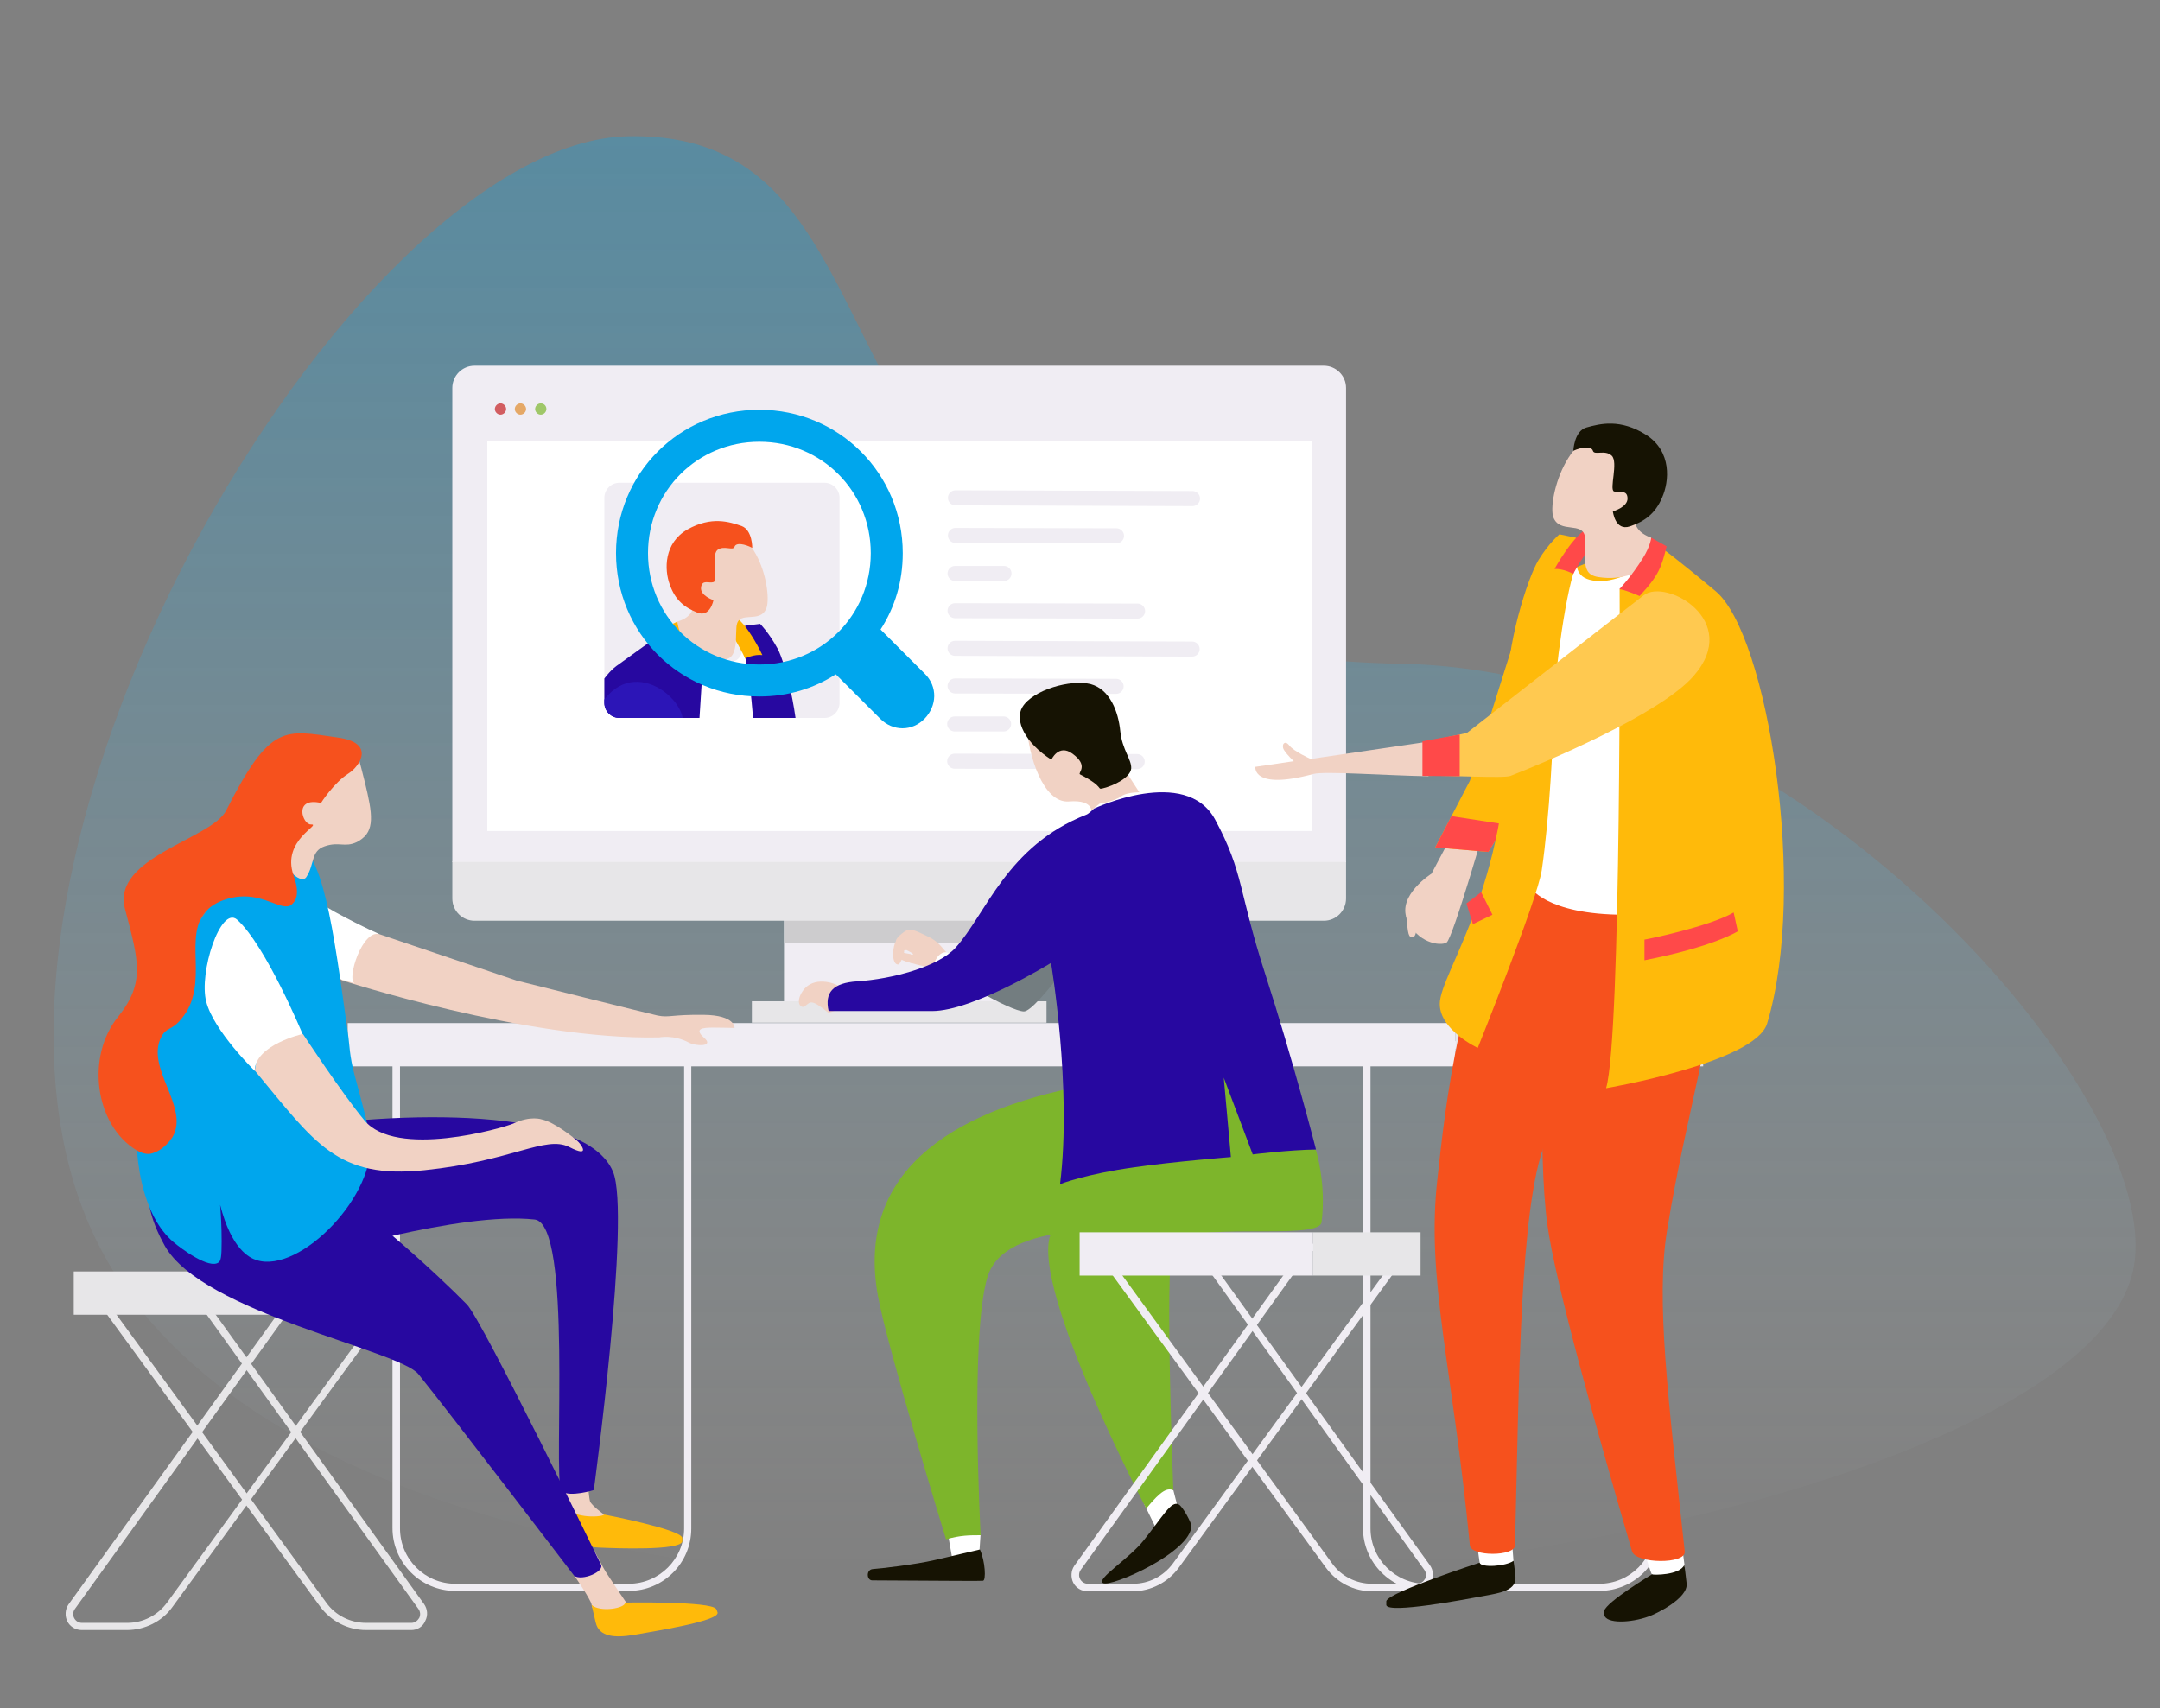 <?xml version="1.0" encoding="utf-8"?>
<!-- Generator: Adobe Illustrator 22.1.0, SVG Export Plug-In . SVG Version: 6.00 Build 0)  -->
<svg version="1.1" id="_x2014_ÎÓÈ_x5F_1" xmlns="http://www.w3.org/2000/svg" xmlns:xlink="http://www.w3.org/1999/xlink"
	 x="0px" y="0px" viewBox="0 0 574 454" style="enable-background:new 0 0 574 454;" xml:space="preserve">
<rect x="0" y="0" width="574" height="454" fill="#808080" stroke="none"/>
<style type="text/css">
	.st0{opacity:0.3;fill:url(#SVGID_1_);enable-background:new    ;}
	.st1{fill:#FFFFFF;}
	.st2{fill:#F0EDF3;}
	.st3{fill:#CDCCCE;}
	.st4{fill:#E7E6E8;}
	.st5{fill:#D25D60;}
	.st6{fill:#E5A866;}
	.st7{fill:#9FC768;}
	.st8{clip-path:url(#SVGID_3_);}
	.st9{fill:#FBD2C4;}
	.st10{fill:#FFBA0A;}
	.st11{fill:#5BB702;}
	.st12{fill:#2708A0;}
	.st13{fill:#FFB400;}
	.st14{fill:#F1D2C4;}
	.st15{fill:#F6511D;}
	.st16{fill:#100B00;}
	.st17{fill:#2C15B7;}
	.st18{fill:#00A6ED;}
	.st19{fill:#737D80;}
	.st20{fill:#7DB52B;}
	.st21{fill:#161303;}
	.st22{fill:#FF4949;}
	.st23{fill:#FFC950;}
</style>
<linearGradient id="SVGID_1_" gradientUnits="userSpaceOnUse" x1="290.921" y1="68.001" x2="290.921" y2="-317.85" gradientTransform="matrix(1 0 0 1 0 354)">
	<stop  offset="0" style="stop-color:#FFFFFF;stop-opacity:0"/>
	<stop  offset="2.168840e-02" style="stop-color:#F6FCFE;stop-opacity:2.168840e-02"/>
	<stop  offset="0.183" style="stop-color:#B6E5FA;stop-opacity:0.183"/>
	<stop  offset="0.342" style="stop-color:#7ED2F6;stop-opacity:0.342"/>
	<stop  offset="0.494" style="stop-color:#51C2F3;stop-opacity:0.494"/>
	<stop  offset="0.64" style="stop-color:#2EB6F0;stop-opacity:0.64"/>
	<stop  offset="0.776" style="stop-color:#15ADEE;stop-opacity:0.776"/>
	<stop  offset="0.9" style="stop-color:#05A8ED;stop-opacity:0.9"/>
	<stop  offset="1" style="stop-color:#00A6ED"/>
</linearGradient>
<path class="st0" d="M25.1,328.6C-21.7,230.4,93.4,37.6,167,36.2c85.7-1.6,33.5,137,205.3,140.2c105.1,2,204,115.9,194.6,161
	C548.8,423.6,96.2,477.7,25.1,328.6z"/>
<g>
	<g>
		<rect x="208.4" y="241.6" class="st1" width="61.1" height="28.5"/>
	</g>
	<rect x="208.4" y="241.6" class="st2" width="61.1" height="28.5"/>
	<g>
		<polygon class="st3" points="208.4,250.5 269.5,250.5 269.5,243.7 266.1,240.7 211.8,240.7 208.4,243.7 		"/>
	</g>
	<g>
		<rect x="199.8" y="266.1" class="st4" width="78.3" height="5.7"/>
	</g>
	<g>
		<path class="st4" d="M120.2,228.9v9.9c0,3.3,2.7,5.9,5.9,5.9h225.7c3.3,0,5.9-2.7,5.9-5.9v-9.9H120.2z"/>
	</g>
	<g>
		<path class="st2" d="M351.8,97.2H126.1c-3.3,0-5.9,2.7-5.9,5.9v126h237.5v-126C357.7,99.8,355,97.2,351.8,97.2z"/>
	</g>
	<g>
		<polygon class="st2" points="129.1,150.6 129.1,105.9 348.8,105.9 348.8,133.4 		"/>
	</g>
	<g>
		<rect x="129.1" y="105.9" class="st2" width="219.8" height="5.6"/>
	</g>
	<g>
		<path class="st5" d="M134.5,108.7c0,0.8-0.7,1.5-1.5,1.5s-1.5-0.7-1.5-1.5s0.7-1.5,1.5-1.5S134.5,107.9,134.5,108.7z"/>
	</g>
	<g>
		<path class="st6" d="M139.8,108.7c0,0.8-0.7,1.5-1.5,1.5s-1.5-0.7-1.5-1.5s0.7-1.5,1.5-1.5S139.8,107.9,139.8,108.7z"/>
	</g>
	<g>
		<path class="st7" d="M145.2,108.7c0,0.8-0.7,1.5-1.5,1.5s-1.5-0.7-1.5-1.5s0.7-1.5,1.5-1.5C144.6,107.2,145.2,107.9,145.2,108.7z"
			/>
	</g>
	<rect x="129.5" y="117.2" class="st1" width="219.1" height="103.6"/>
	<rect x="129.5" y="117.2" class="st1" width="219.1" height="103.6"/>
	<rect x="178.9" y="160.6" class="st1" width="24.4" height="18.2"/>
	<path class="st2" d="M219.1,190.8h-54.5c-2.2,0-4-1.8-4-4v-54.5c0-2.2,1.8-4,4-4h54.5c2.2,0,4,1.8,4,4v54.5
		C223.1,189,221.3,190.8,219.1,190.8z"/>
	<g>
		<defs>
			<path id="SVGID_2_" d="M219.1,190.8h-54.5c-2.2,0-4-1.8-4-4v-54.5c0-2.2,1.8-4,4-4h54.5c2.2,0,4,1.8,4,4v54.5
				C223.1,189,221.3,190.8,219.1,190.8z"/>
		</defs>
		<clipPath id="SVGID_3_">
			<use xlink:href="#SVGID_2_"  style="overflow:visible;"/>
		</clipPath>
		<g class="st8">
			<g>
				<g>
					<path class="st9" d="M216.6,258.5c-0.4-2.8-7.3-15.6-11.6-25l7.6-3.3l7.6,27.5c0,0,3.3,3,5,3.4s0.9,1.7-0.5,1.6s-3.4-1-3.4-1
						l2.4,9C223.9,270.5,219,273.5,216.6,258.5z"/>
					<polygon class="st10" points="213.3,231.3 205.8,234.7 202,226.6 211.3,222.6 					"/>
				</g>
				<g>
					<polygon class="st1" points="206.1,408.9 205.3,412.7 205.3,414.5 201.2,416.6 197.3,411.9 197.8,408.3 					"/>
					<path class="st1" d="M166.2,407.3c0,0-2,5.5-2.3,5.6c-0.3,0.2-3.6,1.7-3.6,1.7l-4.2-4l0.7-3.5L166.2,407.3z"/>
					<path class="st11" d="M189.9,239.4l8.4,39.3c0,0-0.4,34.8-4,52.3c-2.8,13.8-15.4,49.5-25.2,76.7c-1.1,2.9-13.1,2.3-12.6-0.8
						c6.3-36.5,10.8-59.5,9.1-76.4c-3.1-31.4-7.7-43.2-9.7-86.2L189.9,239.4z"/>
					<path class="st11" d="M171.2,242.6l10.5,36.2c0,0,10.1,19.1,14.4,32.6c5.1,15.8,2.5,57.4,1,96.6c-0.1,2.7,10.3,3.4,10.8,0.7
						c6.9-42.6,14.6-63,13.3-87.3c-0.8-16.9-1.7-47.7-16.9-88L171.2,242.6z"/>
					<path class="st1" d="M181.6,179.5l-1.6-8.2c0,0,7.1,5.2,12.3,5c5.1-0.1,5.1-3.2,5.2-6.2c0-3,6.4,4.2,6.3,4.3
						c-0.2,0.2,2.8,25.1,2.8,25.1l-2.9,50.8c0,0-4,6.5-23.2,5.3L181.6,179.5z"/>
					<path class="st12" d="M198,166.3l4-0.5c0,0,2.3,2.3,4.6,6.5s6.6,21.3,5.3,32.8c-4.7,43.5,12,67.1,11.5,74.7
						c-0.4,6.3-9.7,9.9-9.7,9.9s-12-36.5-12.6-43.4c-1-12.9-0.8-31.5-0.4-39c0.3-7.5-1.2-30.2-3.3-34.4L198,166.3z"/>
					<path class="st12" d="M181.1,177l-2.7-10.2c0,0-2.8,1.6-14.6,10.2c-13,9.6-26.6,69.4-18.9,102.5c2.2,9.6,37.5,17.9,37.5,17.9
						c-2.9-12.5,4.3-119.4,4.3-119.4L181.1,177z"/>
					<path class="st13" d="M194.9,163.7c3.6,1.6,7.7,10.4,7.7,10.4c-2.2-0.3-4.6,0.9-4.6,0.9s-0.6-1.7-4.2-7.6
						C193.9,167.4,191.2,162.2,194.9,163.7z"/>
					<path class="st14" d="M179.8,172.3l3.5,1.6c2.4,1.1,5,1.7,7.6,1.6l0,0c3.2-0.1,4.1-1,4.6-4.3c0.1-0.5,0.1-4.7,0.3-5.2
						c0.8-3.7,6.1-0.3,7.8-4.2c1.8-3.9-2.2-25.1-16.3-20.8c-14.2,4.3,5.1,20.5-7.3,24.2L179.8,172.3z"/>
					<path class="st13" d="M180,165.2c0,0,0.1,2,1.7,5c2.6,4.8,5.2,7.8,5.2,7.8c-0.9-0.2-5,1.3-5,1.3c-4.4-5.4-4.8-7.4-5.7-12.3
						L180,165.2z"/>
					<path class="st15" d="M197.1,139.8c-3.2-1.1-8-2.7-14.4,0.9c-6.3,3.6-6.2,10.7-4.7,14.7c1.4,4,3.8,6,7.3,7.4
						c3.4,1.4,4.3-3.3,4.3-3.3s-3.6-1.2-3.3-3.4s2.1-1,3.3-1.4c1.2-0.3-0.6-7,1-8.5c1.7-1.4,4.2,0.3,4.6-0.9s2.8-0.7,4.7,0.3
						C199.9,145.7,200,140.9,197.1,139.8z"/>
					<path class="st16" d="M227,424.3c0-0.2,0.1-0.9,0.1-1c-0.5-2.2-21.7-10.6-21.7-10.6c-0.3,1.2-6.3,0.5-8.1-1
						c0,0-0.5,2.4-0.7,3.5c-0.7,3.6,3.1,4.3,7.5,5.5C208.4,421.9,226.3,426.3,227,424.3z"/>
					<path class="st16" d="M174.8,423.3c0-0.2,0.1-0.9,0.1-1c-0.4-2.2-10.9-9.5-10.9-9.5c-0.3,0.2-6.6-0.2-7.6-2.8
						c0,0-0.7,3.3-0.8,4.3c-0.7,3.6,7,7.8,8.6,8.5C168.3,424.8,174.1,425.4,174.8,423.3z"/>
				</g>
				<g>
					<path class="st17" d="M165.9,253.4l-7.8,2.8c-1.4-4.3-6.8-16.9-6.7-18.6c0.2-8.2,1.7-38.7,7.7-49.4c8.6-15.3,24.3-1.7,22.2,4.8
						c-4.3,13.3-16.8,51-16.8,51L165.9,253.4z"/>
					<path class="st9" d="M167.8,281.9c-0.3-2.8-6.2-16.2-9.8-25.7l7.8-2.8l5.6,27.9c0,0,3,3.2,4.8,3.7s0.8,1.8-0.6,1.6
						c-1.3-0.3-3.3-1.3-3.3-1.3l1.8,9.1C174.1,294.4,169,297.1,167.8,281.9z"/>
					<polygon class="st10" points="166.3,254.7 158.5,257.5 155.4,249.2 164.8,245.8 					"/>
				</g>
			</g>
		</g>
	</g>
	<g>
		<g>
			<g>
				<path class="st18" d="M245.8,179.1l-11.8-11.8c3.8-5.9,5.9-12.7,5.9-20.3c0-21.1-16.9-38.1-38.1-38.1s-38.1,16.9-38.1,38.1
					s16.9,38.1,38.1,38.1c7.6,0,14.4-2.1,20.3-5.9l11.8,11.8c3.4,3.4,8.5,3.4,11.8,0S249.2,182.5,245.8,179.1z M201.8,176.6
					c-16.5,0-29.6-13.1-29.6-29.6s13.1-29.6,29.6-29.6s29.6,13.1,29.6,29.6S218.3,176.6,201.8,176.6z"/>
			</g>
		</g>
	</g>
	<g>
		<g>
			<path class="st2" d="M316.9,134.5l-63-0.2c-1.1,0-2-0.9-2-2l0,0c0-1.1,0.9-2,2-2l63,0.2c1.1,0,2,0.9,2,2l0,0
				C318.9,133.6,318,134.5,316.9,134.5z"/>
			<path class="st2" d="M296.7,144.4l-42.8-0.1c-1.1,0-2-0.9-2-2l0,0c0-1.1,0.9-2,2-2l42.8,0.1c1.1,0,2,0.9,2,2l0,0
				C298.7,143.5,297.8,144.4,296.7,144.4z"/>
			<path class="st2" d="M266.8,154.4l-13,0c-1.1,0-2-0.9-2-2l0,0c0-1.1,0.9-2,2-2l13,0c1.1,0,2,0.9,2,2l0,0
				C268.8,153.5,267.9,154.4,266.8,154.4z"/>
			<path class="st2" d="M302.3,164.4l-48.5-0.1c-1.1,0-2-0.9-2-2l0,0c0-1.1,0.9-2,2-2l48.5,0.1c1.1,0,2,0.9,2,2l0,0
				C304.3,163.5,303.4,164.4,302.3,164.4z"/>
		</g>
		<g>
			<path class="st2" d="M316.8,174.5l-63-0.2c-1.1,0-2-0.9-2-2l0,0c0-1.1,0.9-2,2-2l63,0.2c1.1,0,2,0.9,2,2v0
				C318.8,173.6,317.9,174.5,316.8,174.5z"/>
			<path class="st2" d="M296.6,184.4l-42.8-0.1c-1.1,0-2-0.9-2-2l0,0c0-1.1,0.9-2,2-2l42.8,0.1c1.1,0,2,0.9,2,2l0,0
				C298.6,183.5,297.7,184.4,296.6,184.4z"/>
			<path class="st2" d="M266.7,194.4l-13,0c-1.1,0-2-0.9-2-2v0c0-1.1,0.9-2,2-2l13,0c1.1,0,2,0.9,2,2l0,0
				C268.7,193.5,267.8,194.4,266.7,194.4z"/>
			<path class="st2" d="M302.2,204.4l-48.5-0.1c-1.1,0-2-0.9-2-2v0c0-1.1,0.9-2,2-2l48.5,0.1c1.1,0,2,0.9,2,2v0
				C304.2,203.5,303.3,204.4,302.2,204.4z"/>
		</g>
	</g>
</g>
<g>
	<path class="st2" d="M167.1,422.8H121c-9.2,0-16.7-7.5-16.7-16.7V276.7h79.4v129.5C183.7,415.4,176.3,422.8,167.1,422.8z
		 M106.3,278.7v127.5c0,8.1,6.6,14.7,14.7,14.7h46.1c8.1,0,14.7-6.6,14.7-14.7V278.7H106.3z"/>
	<path class="st2" d="M425,422.8h-46.1c-9.2,0-16.7-7.5-16.7-16.7V276.7h79.4v129.5C441.7,415.4,434.2,422.8,425,422.8z
		 M364.2,278.7v127.5c0,8.1,6.6,14.7,14.7,14.7H425c8.1,0,14.7-6.6,14.7-14.7V278.7H364.2z"/>
	<rect x="386.8" y="271.9" class="st4" width="65.8" height="11.5"/>
	<rect x="92.4" y="271.9" class="st2" width="294.4" height="11.5"/>
</g>
<g>
	<path class="st19" d="M251.4,256.6c0.2,2.6,17.2,12.2,20.7,12.2c3.4,0,18.4-21.8,18.4-21.8l-8.8-5.3l-12,11.1l-15.5,0.3
		L251.4,256.6z"/>
	<polygon class="st1" points="304,399.6 307.9,407.6 312.9,400.3 311.8,396 307.8,394 	"/>
	<path class="st14" d="M238.4,249.5c-1.5,2.4-1.3,6.1-0.2,6.7c0.6,0.3,0.8,0.1,1.4-1.1c0.3-0.6,0.9-2,0.6-3.2
		C239.8,250.5,238.4,249.5,238.4,249.5z"/>
	<polygon class="st1" points="253.3,415.6 260.3,411.9 260.6,407.4 251.5,405.4 	"/>
	<path class="st20" d="M303.1,307.2c-6.6,20.4-20.9,12.2-24,21.1c-5,14.5,25.5,72.6,25.5,72.6c4.2-5.1,5.6-5.4,7.2-4.9
		c0,0-2.3-58.3-0.2-64.8c2.4-7.3,38.9-1.1,39.6-6.4c1.3-10.4-1.5-19.1-1.5-19.1l-31.8-29.3L303.1,307.2z"/>
	<path class="st14" d="M251.4,258.2c-5.7-1.5-11.9-2.4-11.7-3.8c0.1-1,0.5-1.1,1.8-0.8c2.9,0.5-0.6-1.1-0.6-1.1l-1.1,0.1
		c-1.2-1.9-3.3-2.2,0.4-4.9c1.8-1.4,3.7,0,6,1c3.4,1.5,4.1,3.3,5.6,4.7C253.2,254.7,251.4,258.2,251.4,258.2z"/>
	<path class="st1" d="M253.7,259.1c-0.9-0.3-2.5-0.6-4.5-1.2c-2.3-0.7,0.1-5.3,2.4-4.8l4.2,2.4L253.7,259.1z"/>
	<path class="st21" d="M313.2,399.8c-2-1-4.1,3.1-9.3,9.6c-3.9,4.9-12.6,10.2-10.8,11.3c2,1.3,23.5-8.2,23.5-15.2
		C316.6,404.7,314.3,400.3,313.2,399.8z"/>
	<path class="st20" d="M288.1,288.5c-36.6,7-60.6,23.8-54.8,55.9c2.4,13.4,18.1,64.7,18.1,64.7c3.8-1.1,6.2-1.1,9.2-1.1
		c0,0-2.9-53,1.8-68.6c4.6-15.3,35.5-12.5,53.9-13c0,0,15.8-20.6,14.3-37.2C329.2,272.7,288.1,288.5,288.1,288.5z"/>
	<path class="st14" d="M272.9,192.9c0.3,7.7,4.3,20.6,11.1,20.1c7.2-0.6,6,3.4,6,3.4s15.1-2.1,12.8-5.8c-2.8-4.4-4.7-6.8-5.4-9.8
		c-1.6-7.3-3.8-13.3-9.2-14.7C280.6,184,272.7,188,272.9,192.9z"/>
	<path class="st1" d="M292.2,213.6l-3.6,2.9c0,0,8.8-0.8,13.6-2.8c2.8-1.1,3.7-2,4-3c0,0-6-0.7-8.2,0.9
		C295.9,213.1,292.2,213.6,292.2,213.6z"/>
	<path class="st21" d="M271.7,187.9c-2.2,3.6,0.8,9.6,7.7,14c0,0,1.9-4.3,5.6-1.6c4.5,3.3,1.3,5.1,2,5.5c6.8,3.5,4.3,4.1,6.1,3.7
		c2.9-0.7,7.2-2.8,7.5-5.2c0.2-2.4-2.4-5-2.9-10c-0.5-5.1-2.7-11.1-7.9-12.5C284.6,180.5,274.5,183.3,271.7,187.9z"/>
	<path class="st14" d="M242.5,256c-2.5-0.6-4.5-1.4-4.1-2.4c0.4-0.9,3.6,0,3.6,0L242.5,256z"/>
	<path class="st21" d="M231.8,420c21,0.1,28.4,0.2,29.4,0.1c0.9,0,0.6-5.3-0.8-8.3c0,0-6.9,1.6-12,2.8c-5.1,1.2-14.7,2.3-16.5,2.4
		C230.1,417.2,230.3,420,231.8,420z"/>
	<path class="st14" d="M220.2,269.2c-4.8-3.9-4.8-2.9-6.3-1.8c-1,0.8-2.7-0.9-0.6-4c2.8-4.2,8.7-2.1,9.6-1.3
		c0.9,0.9,2.9,5.1,2.9,5.1L220.2,269.2z"/>
	<path class="st12" d="M336.3,259.1c-7.3-22.5-5.7-27-13.4-41.3c-7.8-14.4-32.2-2.9-32.2-2.9s-1.4,1.4-2,1.6
		c-21.2,8.3-26.7,26.5-34.8,35.4c-4.7,5.1-16.9,8.3-26.1,8.9c-6.5,0.4-8.7,3-7.6,7.9c0,0,20,0,27.5,0c10.9,0,31.6-12.8,31.6-12.8
		s5.6,33.1,2.4,58.8c0,0,6.8-2.7,19.9-4.5c10.3-1.5,25.5-2.7,25.5-2.7l-1.9-21.1l7.7,20.4c0,0,9.6-1.2,16.8-1.3
		C349.8,305.7,343.5,281.4,336.3,259.1z"/>
</g>
<g>
	<path class="st2" d="M376.6,422.9h-12c-4.8,0-9.3-2.3-12.2-6.2l-61.5-84.3l27.4-2.1L380,416c0.9,1.3,1.1,3,0.3,4.5
		C379.7,422,378.2,422.9,376.6,422.9z M294.7,334.1l59.3,81.4c2.4,3.4,6.4,5.4,10.6,5.4h12c0.9,0,1.6-0.5,2.1-1.3
		c0.4-0.8,0.3-1.7-0.2-2.4l-61-84.8L294.7,334.1z"/>
	<path class="st2" d="M301,422.9h-12c-1.6,0-3.1-0.9-3.8-2.3c-0.7-1.4-0.6-3.2,0.3-4.5l61.7-85.7l27.4,2.1l-61.4,84.2
		C310.4,420.5,305.8,422.9,301,422.9z M348.2,332.4l-61,84.8c-0.5,0.7-0.6,1.6-0.2,2.4s1.2,1.3,2.1,1.3h12c4.2,0,8.1-2,10.6-5.4
		l59.3-81.4L348.2,332.4z"/>
	<rect x="348.9" y="327.5" class="st4" width="28.6" height="11.5"/>
	<rect x="286.9" y="327.5" class="st2" width="62" height="11.5"/>
</g>
<g>
	<g>
		<polygon class="st1" points="401.9,411 402.2,414.9 397.6,419.9 393.1,417.3 393.2,415.3 392.6,411 		"/>
		<path class="st1" d="M447.2,412.5l0.5,3.9l-4.9,4.1c0,0-3.5-1.9-3.8-2.1c-0.3-0.1-2.1-6.3-2.1-6.3L447.2,412.5z"/>
		<path class="st14" d="M389.4,215.2l-9,17c0,0-9.1,5.7-6.5,12.1c2.6,6.3,8.8,7.2,10.5,6.2s11.3-34.7,11.3-34.7L389.4,215.2z"/>
		<path class="st15" d="M459.9,232.2c-5.3,47.5-11.2,60.3-16.9,94.8c-3,18.6,0.3,44.4,4.7,85.3c0.4,3.5-13,3.3-14,0
			c-9-30.9-20.4-71.3-22.5-86.8c-2.7-19.7-0.7-58.2-0.7-58.2l12.1-42.9L459.9,232.2z"/>
		<path class="st15" d="M407,216.9c-19.8,43.5-22.9,77.5-25,96.2c-3.1,26.8,4,49.9,8.6,97.6c0.3,3,11.9,3,12,0
			c1.1-43.5,1.2-89.8,8-107c5.8-14.6,18.3-35.1,18.3-35.1l14.2-39.3L407,216.9z"/>
		<polygon class="st10" points="406.9,155.8 390.6,207.5 381.4,225.2 395.5,226.4 424.7,179.2 436.2,143.5 		"/>
		<path class="st1" d="M431.8,243.1c-21.3,0-25.3-7.5-25.3-7.5l0.4-56.4c0,0,5.1-27.4,4.9-27.6c-0.2-0.2,7.4-7.7,7.2-4.4
			s-0.4,6.7,5.3,7.2c5.7,0.6,14-4.7,14-4.7l-2.3,8.9L431.8,243.1z"/>
		<polygon class="st22" points="381.4,225.2 385.7,216.9 400,219.1 395.5,226.4 		"/>
		<path class="st10" d="M419,150.2c-2.6,4.5-6,29.6-6.1,37.9c-0.1,8.3-1.1,29-3.2,43.2c-1.1,7.6-17,47.2-17,47.2
			s-10.1-4.7-10.1-11.7c0-8.5,20.1-33.4,18-82c-0.6-12.8,5.4-31.3,8.2-35.9s5.6-6.9,5.6-6.9l4.4,0.9L419,150.2z"/>
		<path class="st10" d="M430.4,156.6c0,0,0.5,118.9-3.6,132.6c0,0,39.7-6.8,42.8-17.2c10.9-36.2,0.1-103.4-13.7-114.9
			c-12.5-10.4-15.5-12.3-15.5-12.3l-3.7,11.1L430.4,156.6z"/>
		<path class="st22" d="M423.3,144.3c-4.4,6.3-5.2,8.2-5.2,8.2s-2.6-1.4-5-1.3c0,0,5.2-9.5,9.3-11
			C426.6,138.7,423.3,144.3,423.3,144.3z"/>
		<path class="st14" d="M438.8,142.9c-13.5-4.9,9-21.5-6.4-27.3s-21.3,17.4-19.6,21.9c1.7,4.4,7.8,1,8.4,5.2
			c0.1,0.6-0.2,5.2-0.1,5.8c0.3,3.6,1.2,4.7,4.8,5l0,0c2.9,0.3,5.8-0.1,8.6-1.2l4-1.5L438.8,142.9z"/>
		<path class="st22" d="M442.9,145.2c-1.4,5.4-1.9,7.5-7.2,13.2c0,0-4.4-1.9-5.4-1.8c0,0,3.1-3.2,6.3-8.3c2-3.2,2.2-5.4,2.2-5.4
			L442.9,145.2z"/>
		<path class="st22" d="M460.7,242.5l1.1,5c0,0-6.4,4.1-24.8,7.7v-5.5C436.9,249.8,454.2,246.3,460.7,242.5z"/>
		<polygon class="st22" points="393.6,237.1 396.6,243.1 391.4,245.6 389.7,240.1 		"/>
		<path class="st21" d="M418.1,119.8c2.2-1,4.8-1.3,5.2,0c0.4,1.3,3.2-0.4,5,1.3c1.8,1.7-0.7,9,0.6,9.5c1.4,0.5,3.5-0.6,3.6,1.8
			c0.1,2.4-3.9,3.5-3.9,3.5s0.6,5.3,4.5,4s6.8-3.4,8.6-7.7c1.9-4.3,2.6-12.2-4.2-16.6c-6.9-4.4-12.3-3-15.9-2
			C418.3,114.5,418.1,119.8,418.1,119.8z"/>
		<path class="st14" d="M373.7,243.4c0.5,4.9,0.5,5.9,1.9,5.6s1.2-9.5,1.2-9.5L373.7,243.4z"/>
		<path class="st21" d="M394,424.2c4.9-0.9,9.2-1.5,8.7-5.5c-0.1-1.2-0.5-3.9-0.5-3.9c-2,1.5-8.7,1.9-9,0.5c0,0-24.1,7.8-24.8,10.2
			c0,0.1,0,0.9,0,1.1C369,428.9,389.1,425.1,394,424.2z"/>
		<path class="st21" d="M438.1,429.6c1.8-0.6,10.6-4.8,10.1-8.8c-0.1-1.2-0.6-4.9-0.6-4.9c-1.3,2.8-8.3,2.7-8.6,2.5
			c0,0-12.1,7.3-12.7,9.7c0,0.1,0,0.9,0,1.1C426.9,431.6,433.4,431.3,438.1,429.6z"/>
	</g>
	<path class="st23" d="M389.8,194.8c0,0,34.7-27.1,47-36.6c5.9-4.6,26.1,6.7,13.3,21.4c-8.9,10.3-40.2,23.3-48.7,26.6
		c-1.7,0.7-16.8-0.2-21.9,0V197L389.8,194.8z"/>
	<path class="st14" d="M333.6,203.8l10.2-1.5c0,0-1.8-1.7-2.6-3c-0.8-1.3,0.2-2.8,1.4-1.2c1.2,1.6,5.7,3.6,5.7,3.6l31.3-4.6v9.2
		c-11.4-0.2-27.6-1.4-30.6-0.6C332.7,210.1,333.6,203.8,333.6,203.8z"/>
	<polygon class="st22" points="387.9,195.2 387.9,206.3 378,206.2 378,197 	"/>
</g>
<g>
	<path class="st4" d="M109.3,433.2h-12c-4.8,0-9.3-2.3-12.2-6.2l-61.5-84.3l27.4-2.1l61.7,85.7c0.9,1.3,1.1,3,0.3,4.5
		C112.4,432.3,110.9,433.2,109.3,433.2z M27.4,344.5l59.3,81.4c2.4,3.4,6.4,5.4,10.6,5.4h12c0.9,0,1.6-0.5,2.1-1.3
		c0.4-0.8,0.3-1.7-0.2-2.4l-61-84.8L27.4,344.5z"/>
	<path class="st4" d="M33.7,433.2h-12c-1.6,0-3.1-0.9-3.8-2.3s-0.6-3.2,0.3-4.5l61.7-85.7l27.4,2.1l-61.5,84.3
		C43.1,430.9,38.5,433.2,33.7,433.2z M80.9,342.8l-61,84.8c-0.5,0.7-0.6,1.6-0.2,2.4c0.4,0.8,1.2,1.3,2.1,1.3h12
		c4.2,0,8.1-2,10.6-5.4l59.3-81.4L80.9,342.8z"/>
	<rect x="81.6" y="337.9" class="st4" width="28.6" height="11.5"/>
	<rect x="19.6" y="337.9" class="st4" width="62" height="11.5"/>
</g>
<g>
	<path class="st14" d="M90.8,260.5c0,0,49.2,16,84.4,15.2c0,0,3.8-0.8,7.9,1.4c1.9,1,6.8,1.1,4-1.3c-2.8-2.5-0.3-2.7,2.5-2.7
		c2.5,0,5.6,0.1,5.6,0.1s0.3-3.4-8.2-3.5c-8.6-0.1-9.1,0.8-12.2,0.2c-2.4-0.5-37.5-9.3-37.5-9.3L95,246.3
		C95,246.4,88,254.6,90.8,260.5z"/>
	<path class="st1" d="M100.9,248.3c-3.8-1.7-7.8-3.7-12-6c-4.7-2.7-9-5.4-12.7-8c2,1.9,4.4,4.6,6.6,8.2c4,6.8,5.1,13.3,5.4,17.1
		l6,1.7C92.1,260.2,96.3,246.8,100.9,248.3z"/>
	<path class="st14" d="M148.8,390.9l1.1,5.3c0,0,0.5,3.3,0.1,4.6c-0.4,1.3,0.2,1.9,0.2,1.9l9.6,3.8l0.7-4c0,0-3.3-2.4-3.7-3.5
		c-0.3-1.1-0.5-4-0.5-4l-0.5-6.5L148.8,390.9z"/>
	<path class="st10" d="M159.4,411.3c-5.2-0.2-10.8-2.2-10.1-6.3c0.3-1.5,0.8-4.5,0.8-4.5c2.6,3.2,10.1,2.7,10.4,2
		c0,0,20.4,3.9,20.8,6.2c0,0.1,0,0.9,0,1C180.6,412.1,164,411.5,159.4,411.3z"/>
	<path class="st14" d="M152.6,418.7c0,0,4.4,6.4,4.6,7.7c0.2,1.3,1.1,2,1.1,2l10.7,1.3c0,0-3.6-5.2-7.6-11.3c-1-1.4-3.3-6-3.3-6
		L152.6,418.7z"/>
	<path class="st10" d="M168.4,434.5c-4.9,0.8-9.2,0.6-10.1-3.3c-0.3-1.2-1.1-4.7-1.1-4.7c2.2,2.1,9.1,0.9,8.9-0.6
		c0,0,22.8-0.4,24.2,1.7c0.1,0.1,0.4,0.9,0.4,1C190.9,430.9,173.3,433.6,168.4,434.5z"/>
	<path class="st12" d="M73.7,300.4c32.6-5.4,82-6.4,89.2,11c4.8,11.5-5.1,84.6-5.1,84.6s-6.3,2-8.7,0.3c-2.1-5.3,3.1-71-7-72.2
		c-19.8-2.2-59.4,10-59.4,10L73.7,300.4z"/>
	<path class="st12" d="M43.8,331.1c10,17.8,62.3,27.7,67.4,34.1c8.4,10.4,41.4,53.6,41.4,53.6c2.1,1.4,8.1-1.1,7.1-3
		c0,0-31.5-64.9-35.6-69.1c-6.9-7.1-29.9-28.6-43.9-35.7c-4.6-2.4-18.2-9.9-18.2-9.9S27.5,301.8,43.8,331.1z"/>
	<path class="st18" d="M58.9,329.9c0,4.2-0.2,5.1-0.8,5.6c-2.5,1.9-10-3.7-12-5.4c-16.1-13.7-12.8-60.7,11.3-91.3
		c4.2-5.3,13.6-17.3,20.6-15.2c7.8,2.4,10.4,21.7,14.6,52.1c0.2,1.3,0.3,5.1,1.6,9.9c2.7,10,3.6,13.5,4.1,16.8
		c2.2,14.8-18.5,36.2-30.1,32.5c-1.9-0.6-6.7-2.9-9.7-14.7C58.7,322.6,58.9,325.9,58.9,329.9z"/>
	<path class="st14" d="M93.7,199.6c1.1,0.2,1.7,2.1,2.3,4.5c2.6,10.1,3.8,15.2,0.9,18.2c-0.9,0.9-1.9,1.4-2.1,1.5
		c-3.2,1.5-4.7-0.2-8.5,1.1c-3.8,1.3-2.6,4.7-4.9,8.2c-1.6,2.4-7.3-3.7-7.5-8.3c0-3-0.8-5.5,0.3-7.6c0.7-1.2,1.6-1,3.8-2.9
		c1-0.9,1.7-1.6,3.3-3.3c4.2-4.7,5.2-6,6.3-6.9c0.3-0.2,0.2-0.1,0.8-0.6C92.3,200.4,92.9,199.5,93.7,199.6z"/>
	<path class="st15" d="M89.7,196c10.3,1.4,5.8,7.7,3,9.5c-4,2.5-7.4,7.9-7.4,7.9c-7.4-1.7-4.9,5.8-2.7,5.7c3.2-0.1-7.9,4.1-4.6,13.5
		c1.6,4.5,0.9,6.6-0.5,7.8c-2.4,2-7-2.8-14.1-2.1c-1,0.1-5.1,0.6-8.1,3.3c-7.3,6.8,0.9,19.8-7.2,29.3c-2.6,3.1-3.8,2-5.2,4.6
		c-4.4,8.3,7.5,18.6,3,26.6c-0.3,0.5-2.4,3.7-5.8,4.5c-1,0.2-2.2,0-3.8-0.9c-11-6.6-13.6-24.8-4.9-35.5c7.3-9.1,5.4-15,1.8-28.7
		c-3.6-13.7,23.1-18.5,26.9-26.1C71.9,192.1,75.6,194,89.7,196z"/>
	<path class="st14" d="M67.7,284.5c16.1,19.4,21.9,28.9,45.1,26.5c23.2-2.4,32.1-9.3,38.4-6.2c6.2,3.2,3-1,2.2-1.6
		c-0.7-0.7-6.1-5-9.4-5.7c0,0-3-1.1-7.6,1.1c-2.8,1.2-31.2,9.4-39.6-0.9c-5.9-7.1-16.3-22.9-16.3-22.9l-11,0.1L67.7,284.5z"/>
	<path class="st1" d="M63,244.4c7.6,6.8,17.4,30.4,17.4,30.4s-12.7,2.9-12.7,9.8c0,0-10.9-10.6-12.9-18.4
		C52.8,258.5,58.6,240.6,63,244.4z"/>
</g>
</svg>

